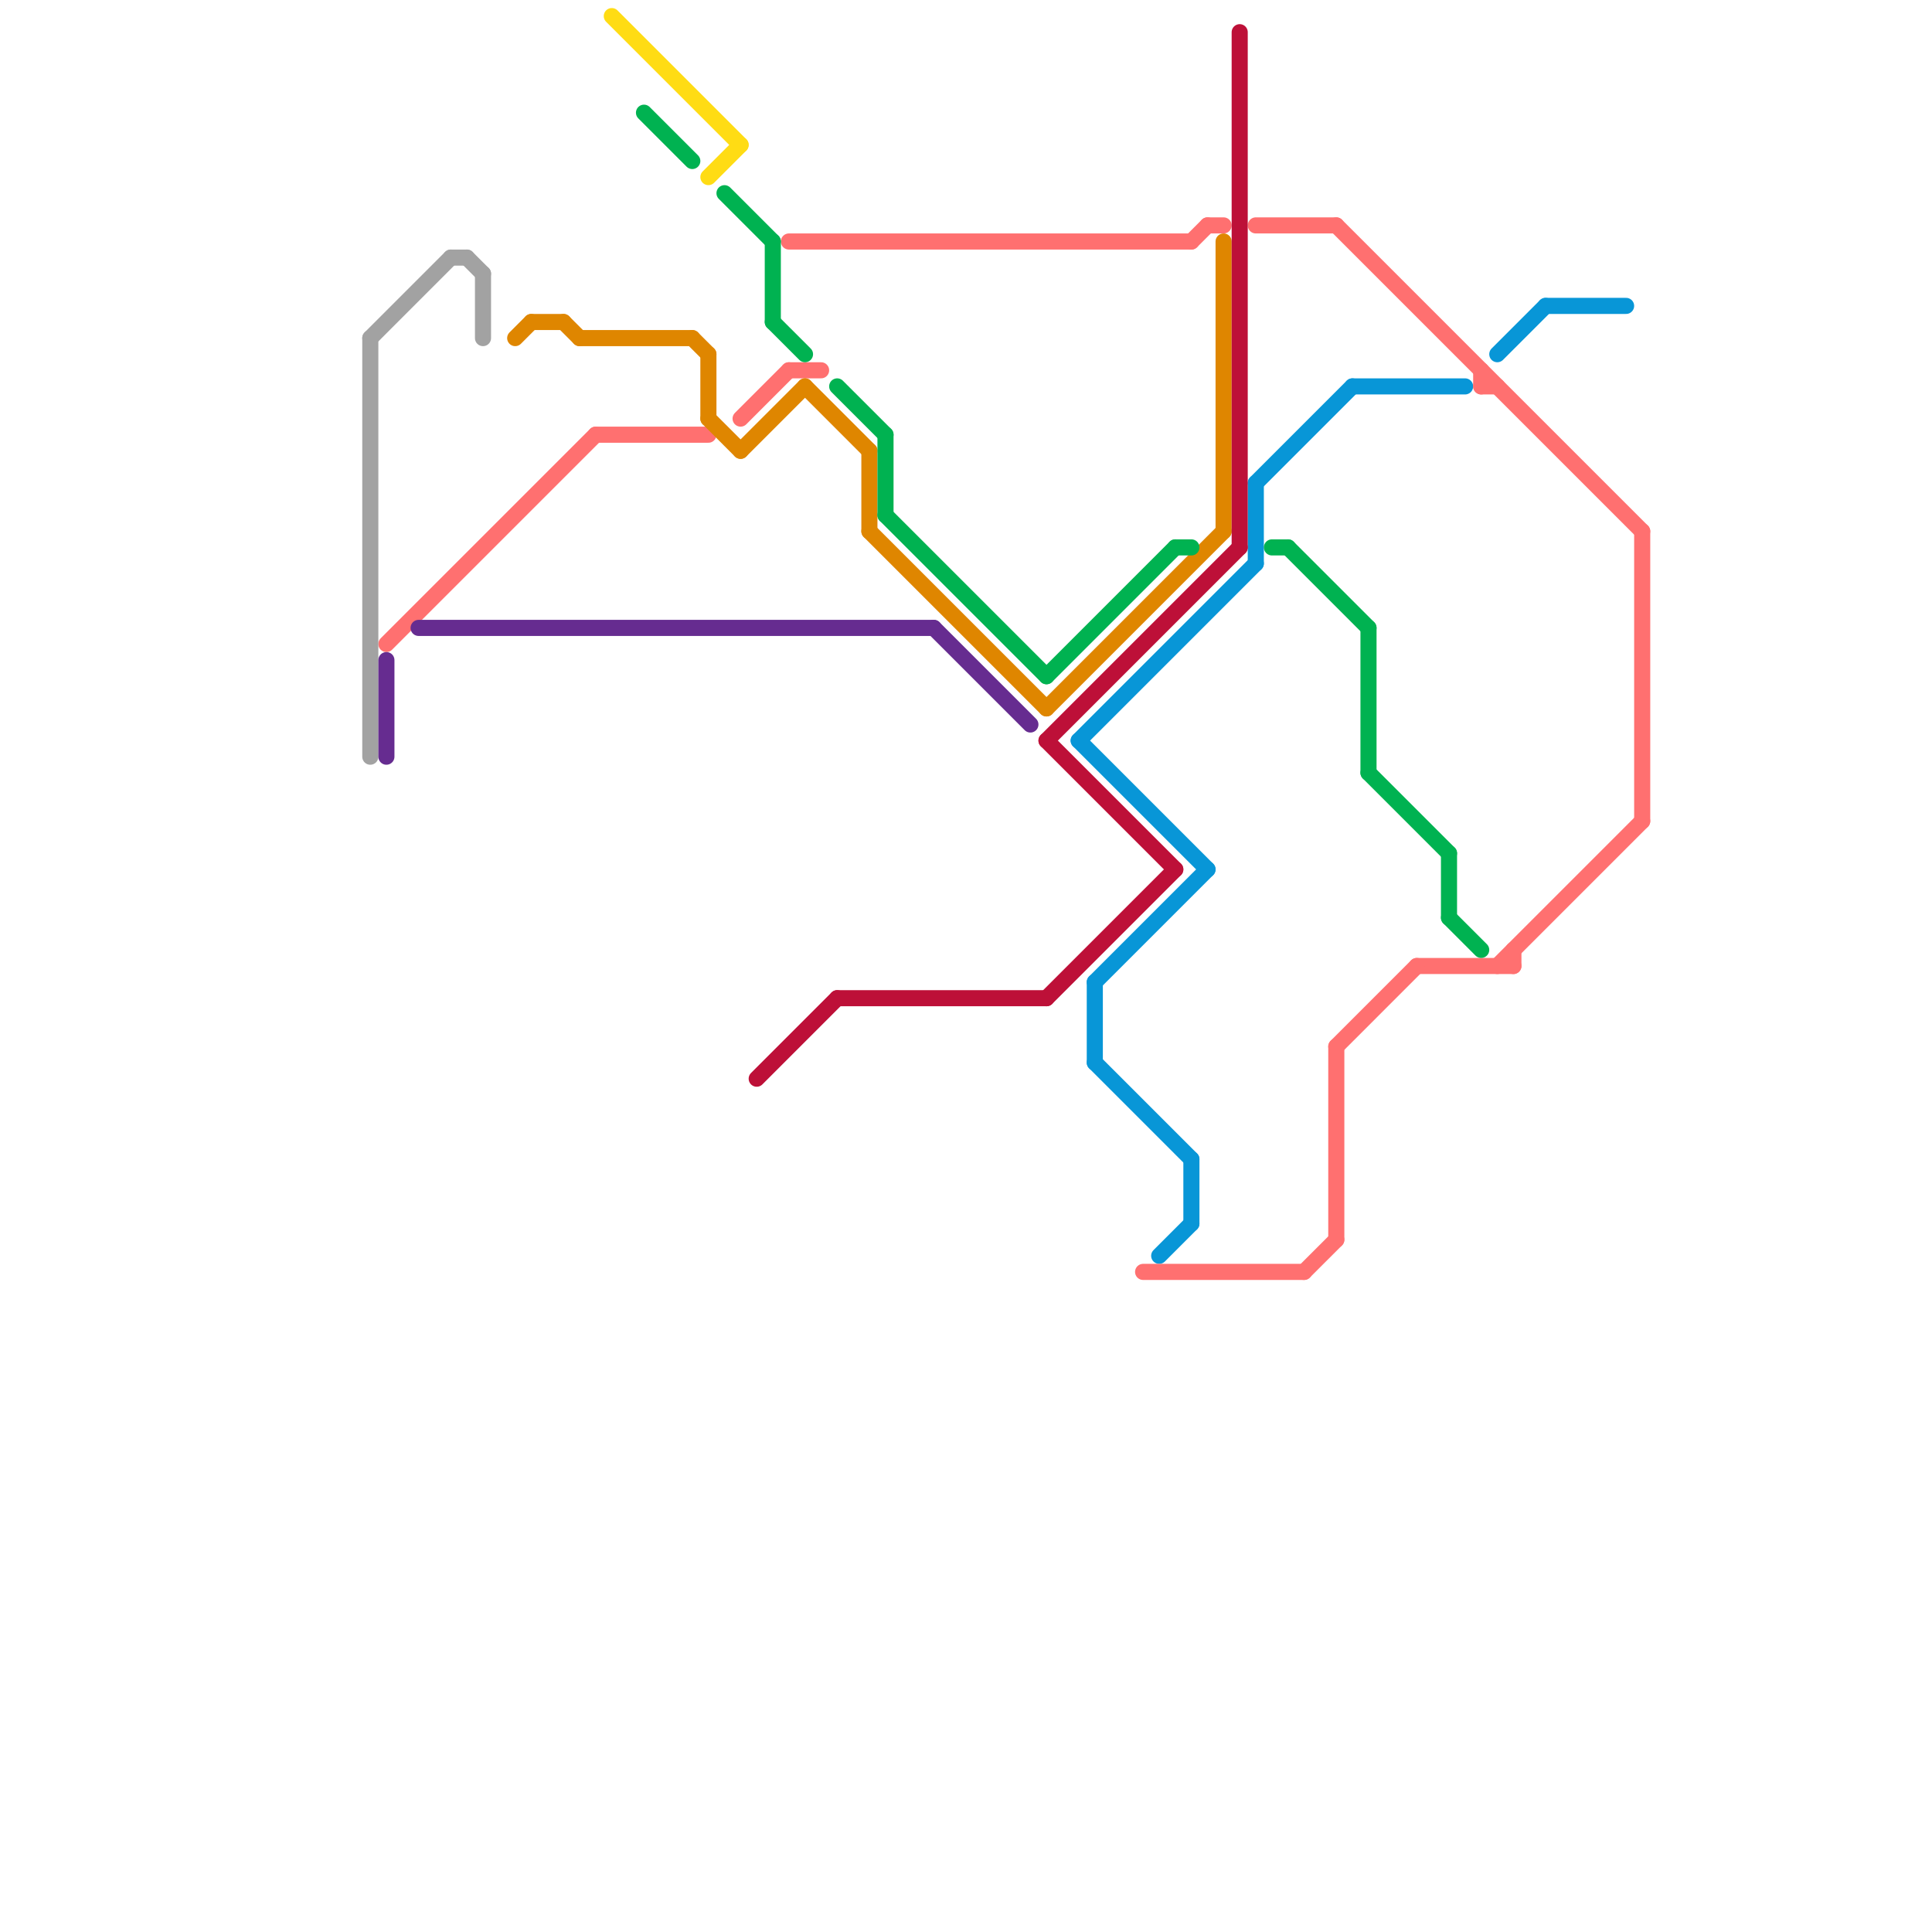 
<svg version="1.1" xmlns="http://www.w3.org/2000/svg" viewBox="0 0 120 120">
<style>text { font: 1px Helvetica; font-weight: 600; white-space: pre; dominant-baseline: central; } line { stroke-width: 1; fill: none; stroke-linecap: round; stroke-linejoin: round; } .c0 { stroke: #0896d7 } .c1 { stroke: #ff7070 } .c2 { stroke: #a2a2a2 } .c3 { stroke: #662c90 } .c4 { stroke: #df8600 } .c5 { stroke: #ffdc14 } .c6 { stroke: #00b251 } .c7 { stroke: #bd1038 }</style><defs><g id="wm-xf"><circle r="1.2" fill="#000"/><circle r="0.9" fill="#fff"/><circle r="0.6" fill="#000"/><circle r="0.3" fill="#fff"/></g><g id="wm"><circle r="0.6" fill="#000"/><circle r="0.3" fill="#fff"/></g></defs><line class="c0" x1="84" y1="24" x2="91" y2="24"/><line class="c0" x1="78" y1="30" x2="78" y2="35"/><line class="c0" x1="68" y1="61" x2="68" y2="66"/><line class="c0" x1="78" y1="30" x2="84" y2="24"/><line class="c0" x1="72" y1="78" x2="74" y2="76"/><line class="c0" x1="96" y1="19" x2="101" y2="19"/><line class="c0" x1="74" y1="72" x2="74" y2="76"/><line class="c0" x1="67" y1="46" x2="78" y2="35"/><line class="c0" x1="67" y1="46" x2="75" y2="54"/><line class="c0" x1="68" y1="66" x2="74" y2="72"/><line class="c0" x1="93" y1="22" x2="96" y2="19"/><line class="c0" x1="68" y1="61" x2="75" y2="54"/><line class="c1" x1="75" y1="14" x2="76" y2="14"/><line class="c1" x1="49" y1="15" x2="74" y2="15"/><line class="c1" x1="92" y1="23" x2="92" y2="24"/><line class="c1" x1="94" y1="59" x2="94" y2="60"/><line class="c1" x1="102" y1="33" x2="102" y2="51"/><line class="c1" x1="88" y1="60" x2="94" y2="60"/><line class="c1" x1="83" y1="14" x2="102" y2="33"/><line class="c1" x1="37" y1="27" x2="44" y2="27"/><line class="c1" x1="83" y1="65" x2="83" y2="77"/><line class="c1" x1="92" y1="24" x2="93" y2="24"/><line class="c1" x1="71" y1="79" x2="81" y2="79"/><line class="c1" x1="49" y1="23" x2="51" y2="23"/><line class="c1" x1="81" y1="79" x2="83" y2="77"/><line class="c1" x1="74" y1="15" x2="75" y2="14"/><line class="c1" x1="83" y1="65" x2="88" y2="60"/><line class="c1" x1="78" y1="14" x2="83" y2="14"/><line class="c1" x1="24" y1="40" x2="37" y2="27"/><line class="c1" x1="93" y1="60" x2="102" y2="51"/><line class="c1" x1="46" y1="26" x2="49" y2="23"/><line class="c2" x1="28" y1="16" x2="29" y2="16"/><line class="c2" x1="29" y1="16" x2="30" y2="17"/><line class="c2" x1="23" y1="21" x2="28" y2="16"/><line class="c2" x1="23" y1="21" x2="23" y2="47"/><line class="c2" x1="30" y1="17" x2="30" y2="21"/><line class="c3" x1="26" y1="39" x2="58" y2="39"/><line class="c3" x1="24" y1="41" x2="24" y2="47"/><line class="c3" x1="58" y1="39" x2="64" y2="45"/><line class="c4" x1="76" y1="15" x2="76" y2="33"/><line class="c4" x1="46" y1="28" x2="50" y2="24"/><line class="c4" x1="43" y1="21" x2="44" y2="22"/><line class="c4" x1="54" y1="28" x2="54" y2="33"/><line class="c4" x1="35" y1="20" x2="36" y2="21"/><line class="c4" x1="44" y1="22" x2="44" y2="26"/><line class="c4" x1="33" y1="20" x2="35" y2="20"/><line class="c4" x1="32" y1="21" x2="33" y2="20"/><line class="c4" x1="54" y1="33" x2="65" y2="44"/><line class="c4" x1="50" y1="24" x2="54" y2="28"/><line class="c4" x1="36" y1="21" x2="43" y2="21"/><line class="c4" x1="44" y1="26" x2="46" y2="28"/><line class="c4" x1="65" y1="44" x2="76" y2="33"/><line class="c5" x1="44" y1="11" x2="46" y2="9"/><line class="c5" x1="38" y1="1" x2="46" y2="9"/><line class="c6" x1="90" y1="57" x2="92" y2="59"/><line class="c6" x1="65" y1="42" x2="73" y2="34"/><line class="c6" x1="73" y1="34" x2="74" y2="34"/><line class="c6" x1="85" y1="39" x2="85" y2="48"/><line class="c6" x1="52" y1="24" x2="55" y2="27"/><line class="c6" x1="55" y1="32" x2="65" y2="42"/><line class="c6" x1="79" y1="34" x2="80" y2="34"/><line class="c6" x1="85" y1="48" x2="90" y2="53"/><line class="c6" x1="90" y1="53" x2="90" y2="57"/><line class="c6" x1="48" y1="20" x2="50" y2="22"/><line class="c6" x1="80" y1="34" x2="85" y2="39"/><line class="c6" x1="48" y1="15" x2="48" y2="20"/><line class="c6" x1="55" y1="27" x2="55" y2="32"/><line class="c6" x1="40" y1="7" x2="43" y2="10"/><line class="c6" x1="45" y1="12" x2="48" y2="15"/><line class="c7" x1="65" y1="46" x2="77" y2="34"/><line class="c7" x1="47" y1="67" x2="52" y2="62"/><line class="c7" x1="65" y1="46" x2="73" y2="54"/><line class="c7" x1="65" y1="62" x2="73" y2="54"/><line class="c7" x1="77" y1="2" x2="77" y2="34"/><line class="c7" x1="52" y1="62" x2="65" y2="62"/>
</svg>
